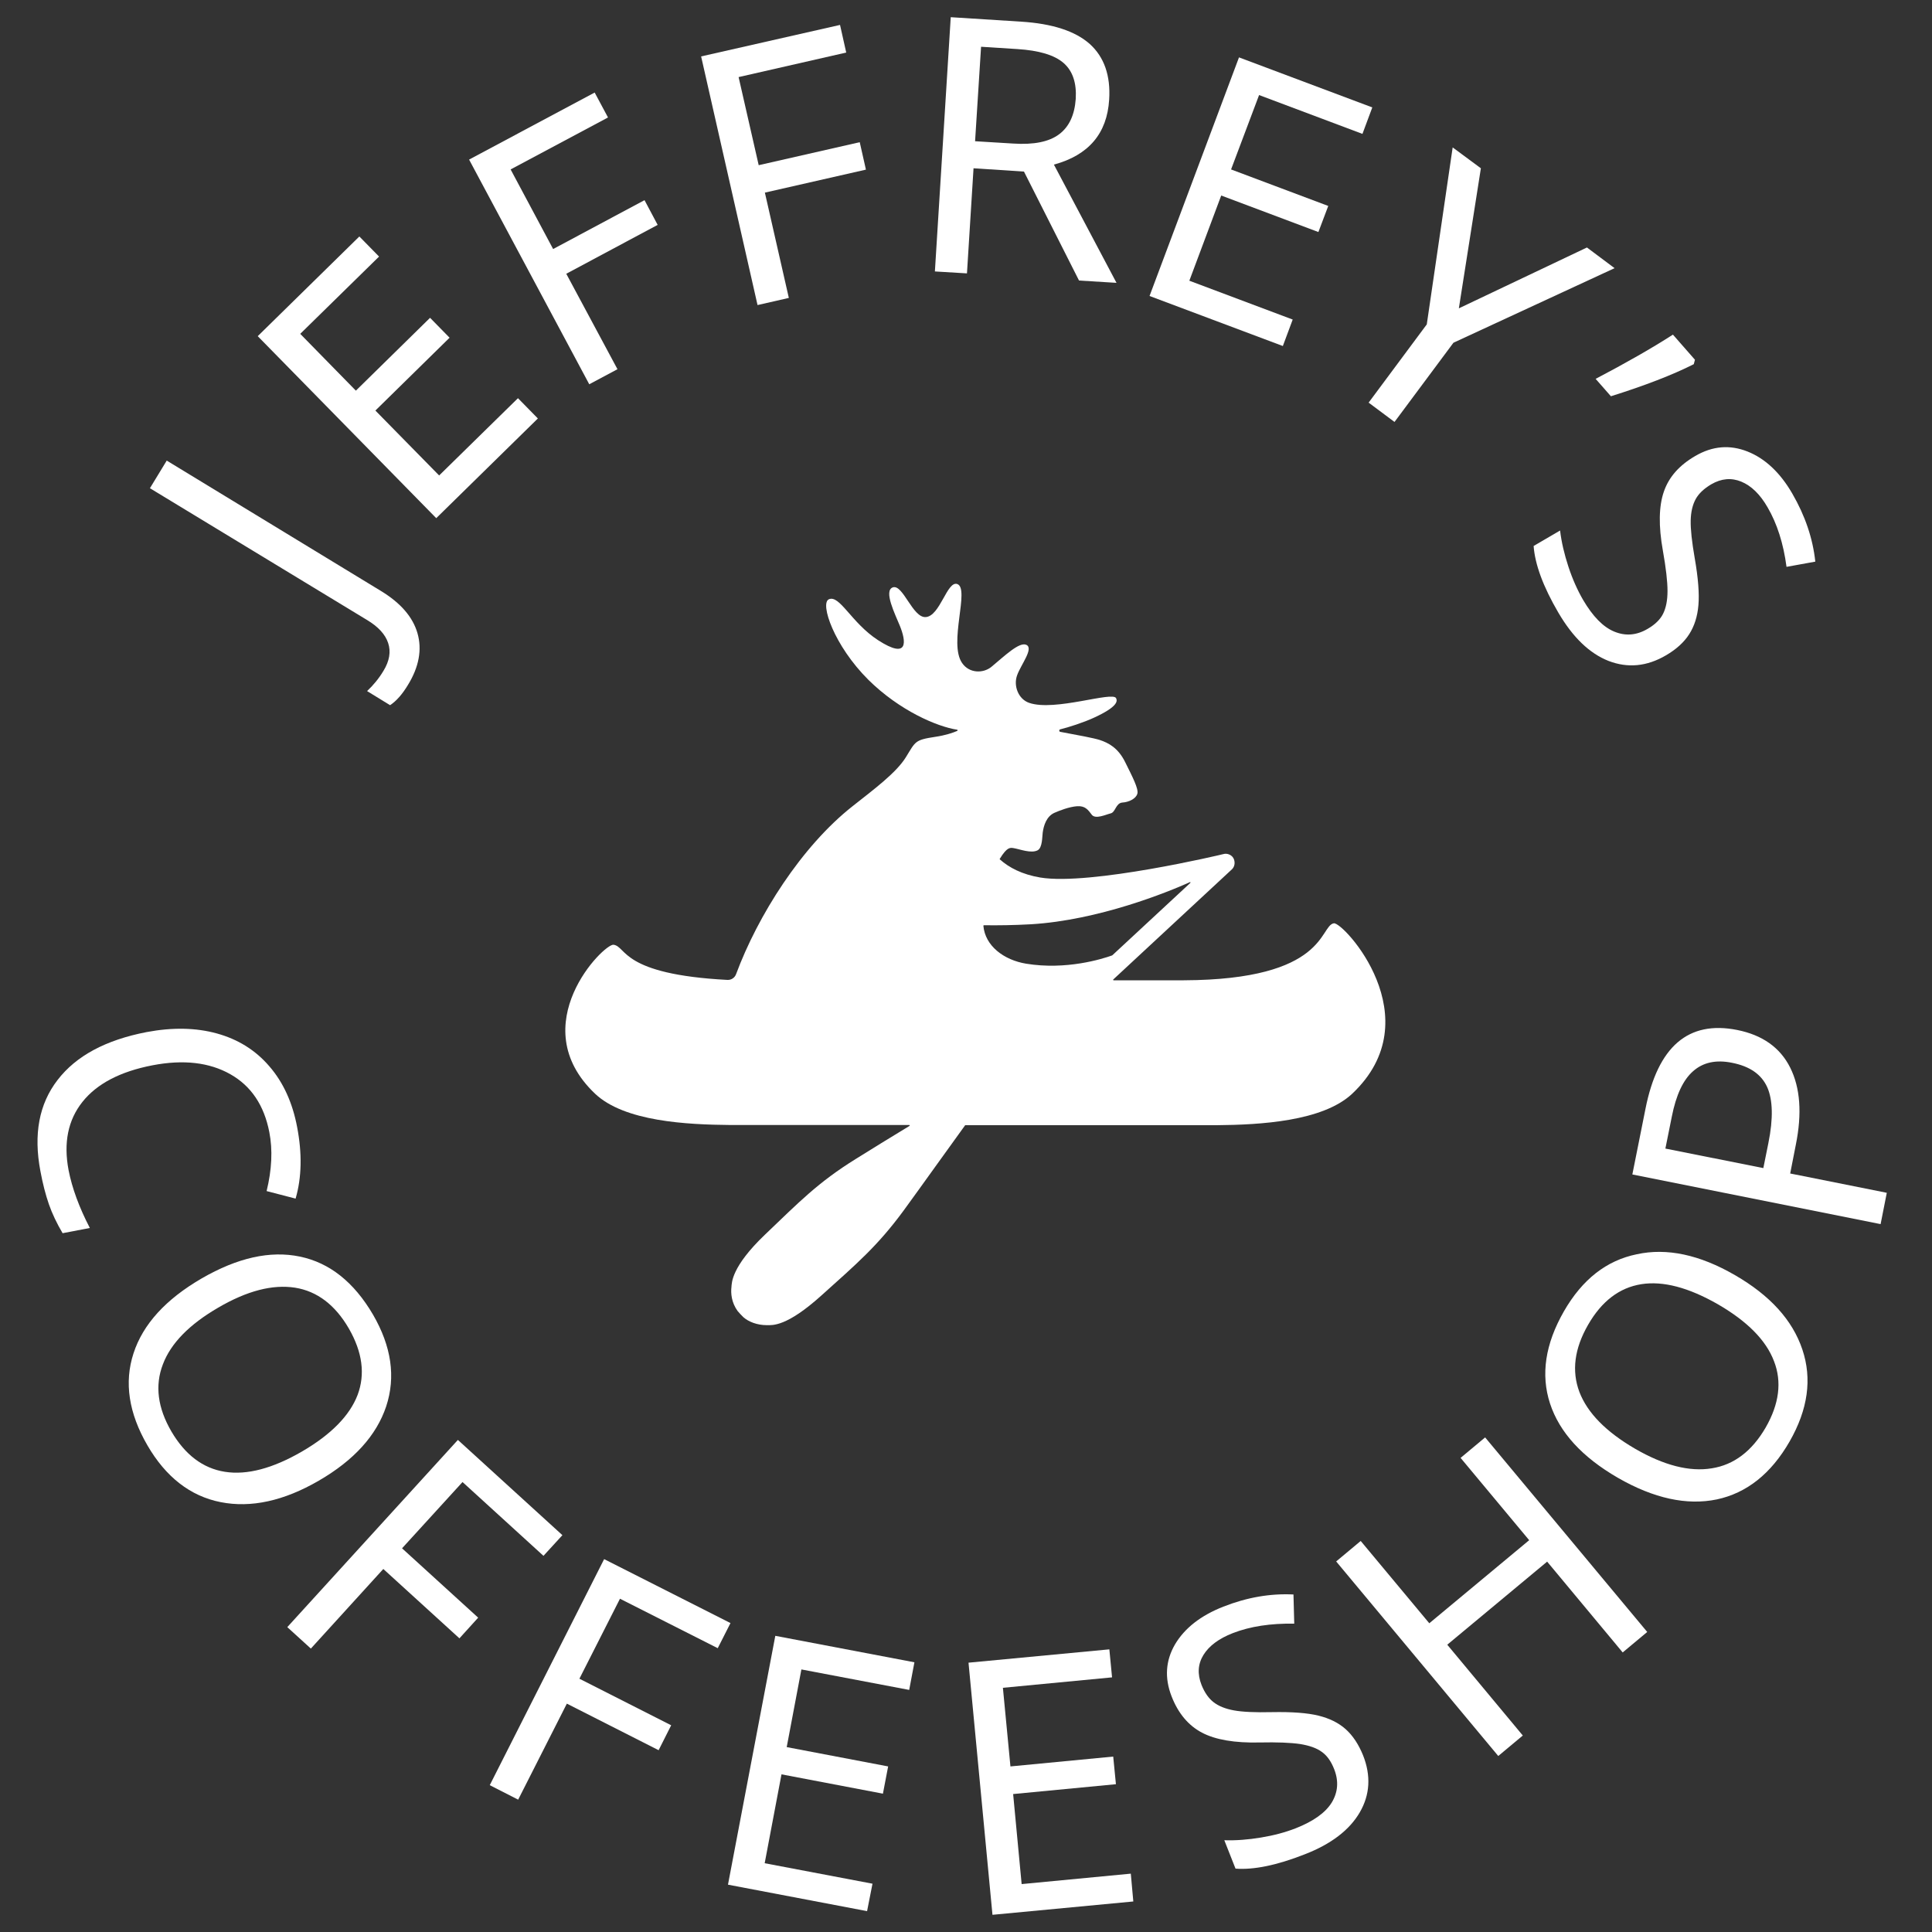 <?xml version="1.0" encoding="UTF-8"?> <!-- Generator: Adobe Illustrator 22.0.1, SVG Export Plug-In . SVG Version: 6.00 Build 0) --> <svg xmlns="http://www.w3.org/2000/svg" xmlns:xlink="http://www.w3.org/1999/xlink" id="Слой_1" x="0px" y="0px" viewBox="0 0 1000 1000" style="enable-background:new 0 0 1000 1000;" xml:space="preserve"><rect x="0" y="0" width="1000" height="1000" fill="#333333" stroke="none"/> <style type="text/css"> .st0{fill:#FFFFFF;} </style> <g> <path class="st0" d="M690.4,477.9c-7.5,1.2-3.4,29.2-77.7,29.5h-36.3c-0.2,0-0.3-0.3-0.2-0.4l61.5-57.1l0,0c1.2-1.2,1.7-3.1,1-5.1 c-0.4-1.1-1.2-1.9-2.2-2.4c-1.2-0.6-2.4-0.6-3.4-0.3c-0.2,0.1-68.8,16.4-94.7,12.1c-9.4-1.6-16.1-5.1-20.9-9.4 c-0.1-0.1-0.1-0.2,0-0.3c3.8-6.2,5.4-5.8,7.2-5.5c3.1,0.5,9,2.9,12.4,1.1c2.5-1.4,2.3-7,2.6-9.1c0.5-3.8,2-8.5,6.1-10.3 c2.5-1.1,7.5-3.1,11.7-3.4s5.7,1.9,7.6,4.4s7.3-0.1,9.8-0.7s2.6-5.3,6-5.6c3.4-0.2,7.1-2,7.8-4.6s-2.7-9-6.3-16.3 c-3.7-7.5-8.7-10-13.2-11.5c-3.1-1-11.3-2.5-20.4-4.2c-0.7-0.1-0.7-1.2,0-1.3c4.1-1,12-3.5,17.6-6.1c11.9-5.5,12.1-8.4,11.3-10 c-1.7-3.8-31.7,7-45,2.4c-5.6-1.9-8.3-8.9-6.2-14.4c2-5.5,8.6-13.7,4.8-15.6c-3.6-1.8-11.2,5.6-18.2,11.4c-4.2,3.4-11.4,3.4-15.1-2 c-7.2-10.3,4.1-38.5-2.5-40.9c-5.3-1.9-8.9,16.7-16.4,17.1c-6.7,0.4-11.7-17-16.9-15.4c-5.1,1.6,1.2,14.1,3.6,20 c3.1,7.7,4.8,17.8-11.4,7.3c-13.8-9-19.8-23.6-25.4-21.1c-4.7,2.1,2.7,24,20.5,41.7c16.1,15.9,35.5,24.2,45.9,25.8 c0.3,0,0.3,0.4,0.1,0.6c-2.3,1-6.1,2.3-11.5,3.1c-10.6,1.6-10.1,2.4-15.1,10.5s-16.5,16.6-27.5,25.3c-26.6,20.9-49.2,56.8-60.4,87 c-0.7,1.9-2.5,3.1-4.5,3c-55-2.9-52.1-17.2-58.9-18.2c-4.9-0.8-47.1,41.5-9.6,77.1c15.2,14.4,47.4,16,70.1,16.2l0,0h82.7h9.8 c0.3,0,0.4,0.3,0.1,0.5c-9.5,5.8-19.7,12-27.8,17.1C423.4,612,413.6,622.2,396,639s-17.2,25.1-17.4,27.1c-0.4,3.3,0,8.1,3.2,12.5 c0.2,0.3,2.7,3,3,3.2c2.6,2.3,7,4.1,12.1,4.1c3,0,10.2,0.9,28.3-15.4c18.1-16.3,28.9-25.4,42.5-43.9c9.7-13.3,23.5-32.7,31.8-44.1 c0-0.1,0.1-0.1,0.2-0.1H547h82.7l0,0c22.7-0.2,54.8-2,70.1-16.2C741.4,527.1,695.3,477.1,690.4,477.9z M616.1,457l-40.3,37.4 c0,0-0.1,0-0.1,0.1c-5.3,1.9-23.9,7.7-44.6,4.3c-11.5-1.9-21.2-9.2-22.1-19.6c0-0.2,0.1-0.3,0.3-0.3c7.2,0.1,15.3,0,24.3-0.5 c35.1-2.1,70.7-16.6,82.3-21.8C616.1,456.4,616.3,456.8,616.1,457z"></path> <g> <path class="st0" d="M211.1,354.6c-2.9,4.8-6,8.3-9.2,10.4l-11.9-7.3c3.2-3,6.1-6.5,8.5-10.5c3.1-5.1,3.9-9.9,2.4-14.4 s-5.2-8.5-11.1-12L77.6,252.7l8.7-14.3l110.9,67.5c10.2,6.2,16.5,13.5,18.9,21.9C218.5,336.2,216.9,345.2,211.1,354.6z"></path> <path class="st0" d="M278.4,216.6l-52.6,51.6L133.4,174l52.6-51.6l10.2,10.4l-40.8,40l28.8,29.4l38.4-37.7l10.1,10.3l-38.4,37.7 l33,33.6l40.8-40L278.4,216.6z"></path> <path class="st0" d="M319.6,191.1l-14.6,7.8L242.8,82.6l65-34.7l6.9,12.9l-50.4,26.9l22,41.2l47.3-25.3l6.8,12.8l-47.3,25.3 L319.6,191.1z"></path> <path class="st0" d="M408.3,154.2l-16.2,3.7L362.9,29.2l71.9-16.3l3.2,14.3l-55.7,12.7l10.4,45.6L445,73.6l3.2,14.2l-52.3,11.9 L408.3,154.2z"></path> <path class="st0" d="M503.9,87.1l-3.4,54.4l-16.6-1l8.2-131.6l36.3,2.3c16.3,1,28.2,4.9,35.7,11.6c7.4,6.7,10.8,16.3,10,28.8 c-1.1,17.5-10.6,28.7-28.6,33.6l32.4,61.2l-19.4-1.2L530,88.8L503.9,87.1z M504.7,73.1l19.7,1.2c10.7,0.7,18.6-0.9,23.8-4.8 s8-10,8.6-18.3c0.5-8.3-1.6-14.5-6.3-18.6s-12.7-6.5-23.9-7.2l-18.8-1.2L504.7,73.1z"></path> <path class="st0" d="M664,179.1l-69-25.9l46.3-123.5l69,25.9l-5.1,13.7l-53.5-20.1l-14.5,38.5l50.3,18.9l-5.1,13.5l-50.3-18.9 l-16.5,44.1l53.5,20.1L664,179.1z"></path> <path class="st0" d="M755.1,159.6l66.3-31.5l14.3,10.7l-83.4,38.6l-30.5,41l-13.4-10l30.1-40.5l13.4-91.6l14.6,10.8L755.1,159.6z"></path> <path class="st0" d="M877.3,186.2l-0.6,2.3c-11.1,5.6-25.4,11.1-42.9,16.6l-7.9-9c15.6-8.2,29-15.8,40-22.9L877.3,186.2z"></path> <path class="st0" d="M862.3,339.2c-9.9,5.8-19.8,6.7-29.7,2.9c-9.9-3.9-18.5-12.2-26-25c-7.9-13.5-12.1-25-12.8-34.5l13.7-8 c0.7,6,2.2,12.3,4.3,18.7c2.1,6.4,4.7,12.2,7.6,17.2c5,8.5,10.3,14,16.1,16.4s11.5,2,17.3-1.4c3.8-2.2,6.5-4.8,8-7.8 s2.3-6.9,2.3-11.8s-0.8-11.9-2.4-20.9c-2.3-12.8-2.1-23,0.5-30.5c2.6-7.6,8-13.7,16.3-18.5c8.9-5.2,17.9-5.9,27-2.3 c9.1,3.6,16.9,10.9,23.2,21.8c6.6,11.4,10.6,23.1,11.9,35.2l-14.9,2.7c-1.6-12.1-4.9-22.4-9.8-30.8c-3.9-6.8-8.5-11.2-13.6-13.3 s-10.3-1.7-15.6,1.4c-3.7,2.2-6.4,4.7-8,7.6s-2.5,6.6-2.6,11.1s0.6,11,2.1,19.6c1.8,10.3,2.4,18.4,1.9,24.2 c-0.5,5.9-2.1,10.9-4.8,15.1C871.6,332.5,867.6,336.1,862.3,339.2z"></path> </g> <g> <path class="st0" d="M139.4,586c-2.7-13.9-9.4-23.9-20.2-30s-24.2-7.7-40.3-4.6c-16.6,3.2-28.7,9.5-36.2,18.9s-9.9,21.2-7.2,35.4 c1.8,9.2,5.4,19.1,11,29.9l-14.1,2.7c-3-5.1-5.4-10.1-7.1-15s-3.2-10.7-4.4-17.2c-3.6-19-0.7-34.7,8.9-47.1 c9.6-12.5,24.9-20.7,46.1-24.8c13.3-2.5,25.4-2.3,36.3,0.7s20,8.6,27.2,17c7.2,8.3,12,18.8,14.4,31.5c2.6,13.6,2.4,26-0.8,37 l-15-3.9C140.7,605.4,141.2,595.2,139.4,586z"></path> <path class="st0" d="M165,766.4c-18.1,10.5-35.1,14.2-50.8,11.1c-15.7-3.1-28.4-13-37.9-29.4c-9.7-16.7-12.1-32.6-7.2-47.6 c4.9-15.1,16.7-28,35.3-38.8c18.5-10.7,35.4-14.5,50.8-11.3s28,13.2,37.9,30.1c9.5,16.4,11.8,32.2,6.8,47.4 C194.9,742.9,183.3,755.8,165,766.4z M113,676.8c-15,8.7-24.6,18.5-28.7,29.4c-4.2,10.9-2.7,22.5,4.4,34.7 c7.1,12.1,16.3,19.1,27.7,20.9c11.4,1.8,24.7-1.7,39.9-10.5c15.1-8.8,24.7-18.6,28.8-29.3c4-10.7,2.5-22.1-4.5-34.3 c-7.1-12.3-16.5-19.4-27.9-21.2C141.1,664.7,127.9,668.1,113,676.8z"></path> <path class="st0" d="M160.9,853.3l-12.2-11.1l88.3-96.9l54.1,49.3l-9.8,10.7l-41.9-38.2l-31.3,34.3l39.4,35.9l-9.7,10.7 l-39.4-35.9L160.9,853.3z"></path> <path class="st0" d="M268.2,931.5l-14.7-7.5l59.2-117l65.4,33.1l-6.6,13l-50.6-25.6l-21,41.4l47.5,24.1l-6.5,12.9l-47.5-24.1 L268.2,931.5z"></path> <path class="st0" d="M448.8,989.2l-72-13.7l24.5-128.8l72,13.7l-2.7,14.3l-55.8-10.6l-7.6,40.2l52.5,10l-2.7,14.1l-52.5-10 l-8.7,46l55.8,10.6L448.8,989.2z"></path> <path class="st0" d="M586.6,984.2l-72.9,6.9l-12.4-130.5l72.9-6.9l1.4,14.5l-56.5,5.4l3.9,40.7l53.2-5.1l1.4,14.3l-53.2,5.1 l4.4,46.6l56.5-5.4L586.6,984.2z"></path> <path class="st0" d="M705.5,908.5c4.2,10.6,3.6,20.5-1.7,29.6s-14.8,16.4-28.5,21.7c-14.5,5.7-26.4,8.1-35.8,7.4l-5.8-14.7 c6,0.2,12.4-0.3,19-1.4c6.7-1.1,12.6-2.7,18-4.8c9.1-3.6,15.3-8,18.6-13.3c3.2-5.3,3.7-11,1.3-17.2c-1.6-4.1-3.7-7.1-6.4-9 c-2.7-2-6.4-3.3-11.3-4.1c-4.8-0.7-11.8-1-20.9-0.8c-12.9,0.3-22.9-1.4-29.9-5.1c-7-3.7-12.3-10-15.7-18.8 c-3.7-9.5-3.1-18.5,1.8-26.9c5-8.4,13.3-14.9,25-19.5c12.2-4.8,24.3-6.9,36.3-6.3l0.4,15.1c-12.2-0.2-22.8,1.4-31.8,4.9 c-7.2,2.8-12.3,6.6-15.2,11.3s-3.2,9.9-1,15.5c1.6,4,3.7,7,6.3,9s6.1,3.4,10.5,4.2s10.9,1.1,19.6,0.9c10.4-0.2,18.4,0.4,24.1,1.8 c5.7,1.4,10.4,3.7,14.1,7C700.3,898.4,703.2,902.9,705.5,908.5z"></path> <path class="st0" d="M852.6,844.7l-12.7,10.6l-39.1-47l-51.7,43l39.1,47l-12.7,10.6l-83.9-100.7l12.7-10.6l35.5,42.6l51.7-43 L756,754.6l12.7-10.6L852.6,844.7z"></path> <path class="st0" d="M898,660c18.2,10.5,29.8,23.3,34.9,38.5c5.1,15.2,2.9,31-6.6,47.6c-9.6,16.7-22.2,26.7-37.7,30 c-15.5,3.2-32.6-0.5-51.2-11.2c-18.5-10.7-30.2-23.5-35.1-38.4c-4.9-15-2.5-30.9,7.2-47.8c9.5-16.5,22-26.3,37.7-29.5 C862.7,645.8,879.7,649.4,898,660z M846.2,749.8c15,8.7,28.3,12.1,39.8,10.2c11.5-1.8,20.8-8.9,27.9-21.1 c7-12.2,8.5-23.7,4.3-34.4c-4.1-10.8-13.8-20.6-29-29.4c-15.2-8.7-28.4-12.2-39.7-10.4s-20.5,8.8-27.5,21 c-7.1,12.3-8.6,23.9-4.5,34.8C821.7,731.4,831.3,741.1,846.2,749.8z"></path> <path class="st0" d="M899.1,533.1c13.1,2.6,22.3,9.1,27.5,19.5s6.2,23.7,2.9,40l-2.9,14.8l50,10l-3.2,16.2l-128.5-25.7l6.8-34 C858.1,541.6,873.9,528.1,899.1,533.1z M912.7,604.6l2.6-12.9c2.6-12.8,2.3-22.5-0.6-29c-3-6.6-9-10.8-18.2-12.6 c-8.3-1.7-15-0.2-20.1,4.3c-5.2,4.5-8.9,12.4-11.1,23.7l-3.3,16.4L912.7,604.6z"></path> </g> </g> </svg> 